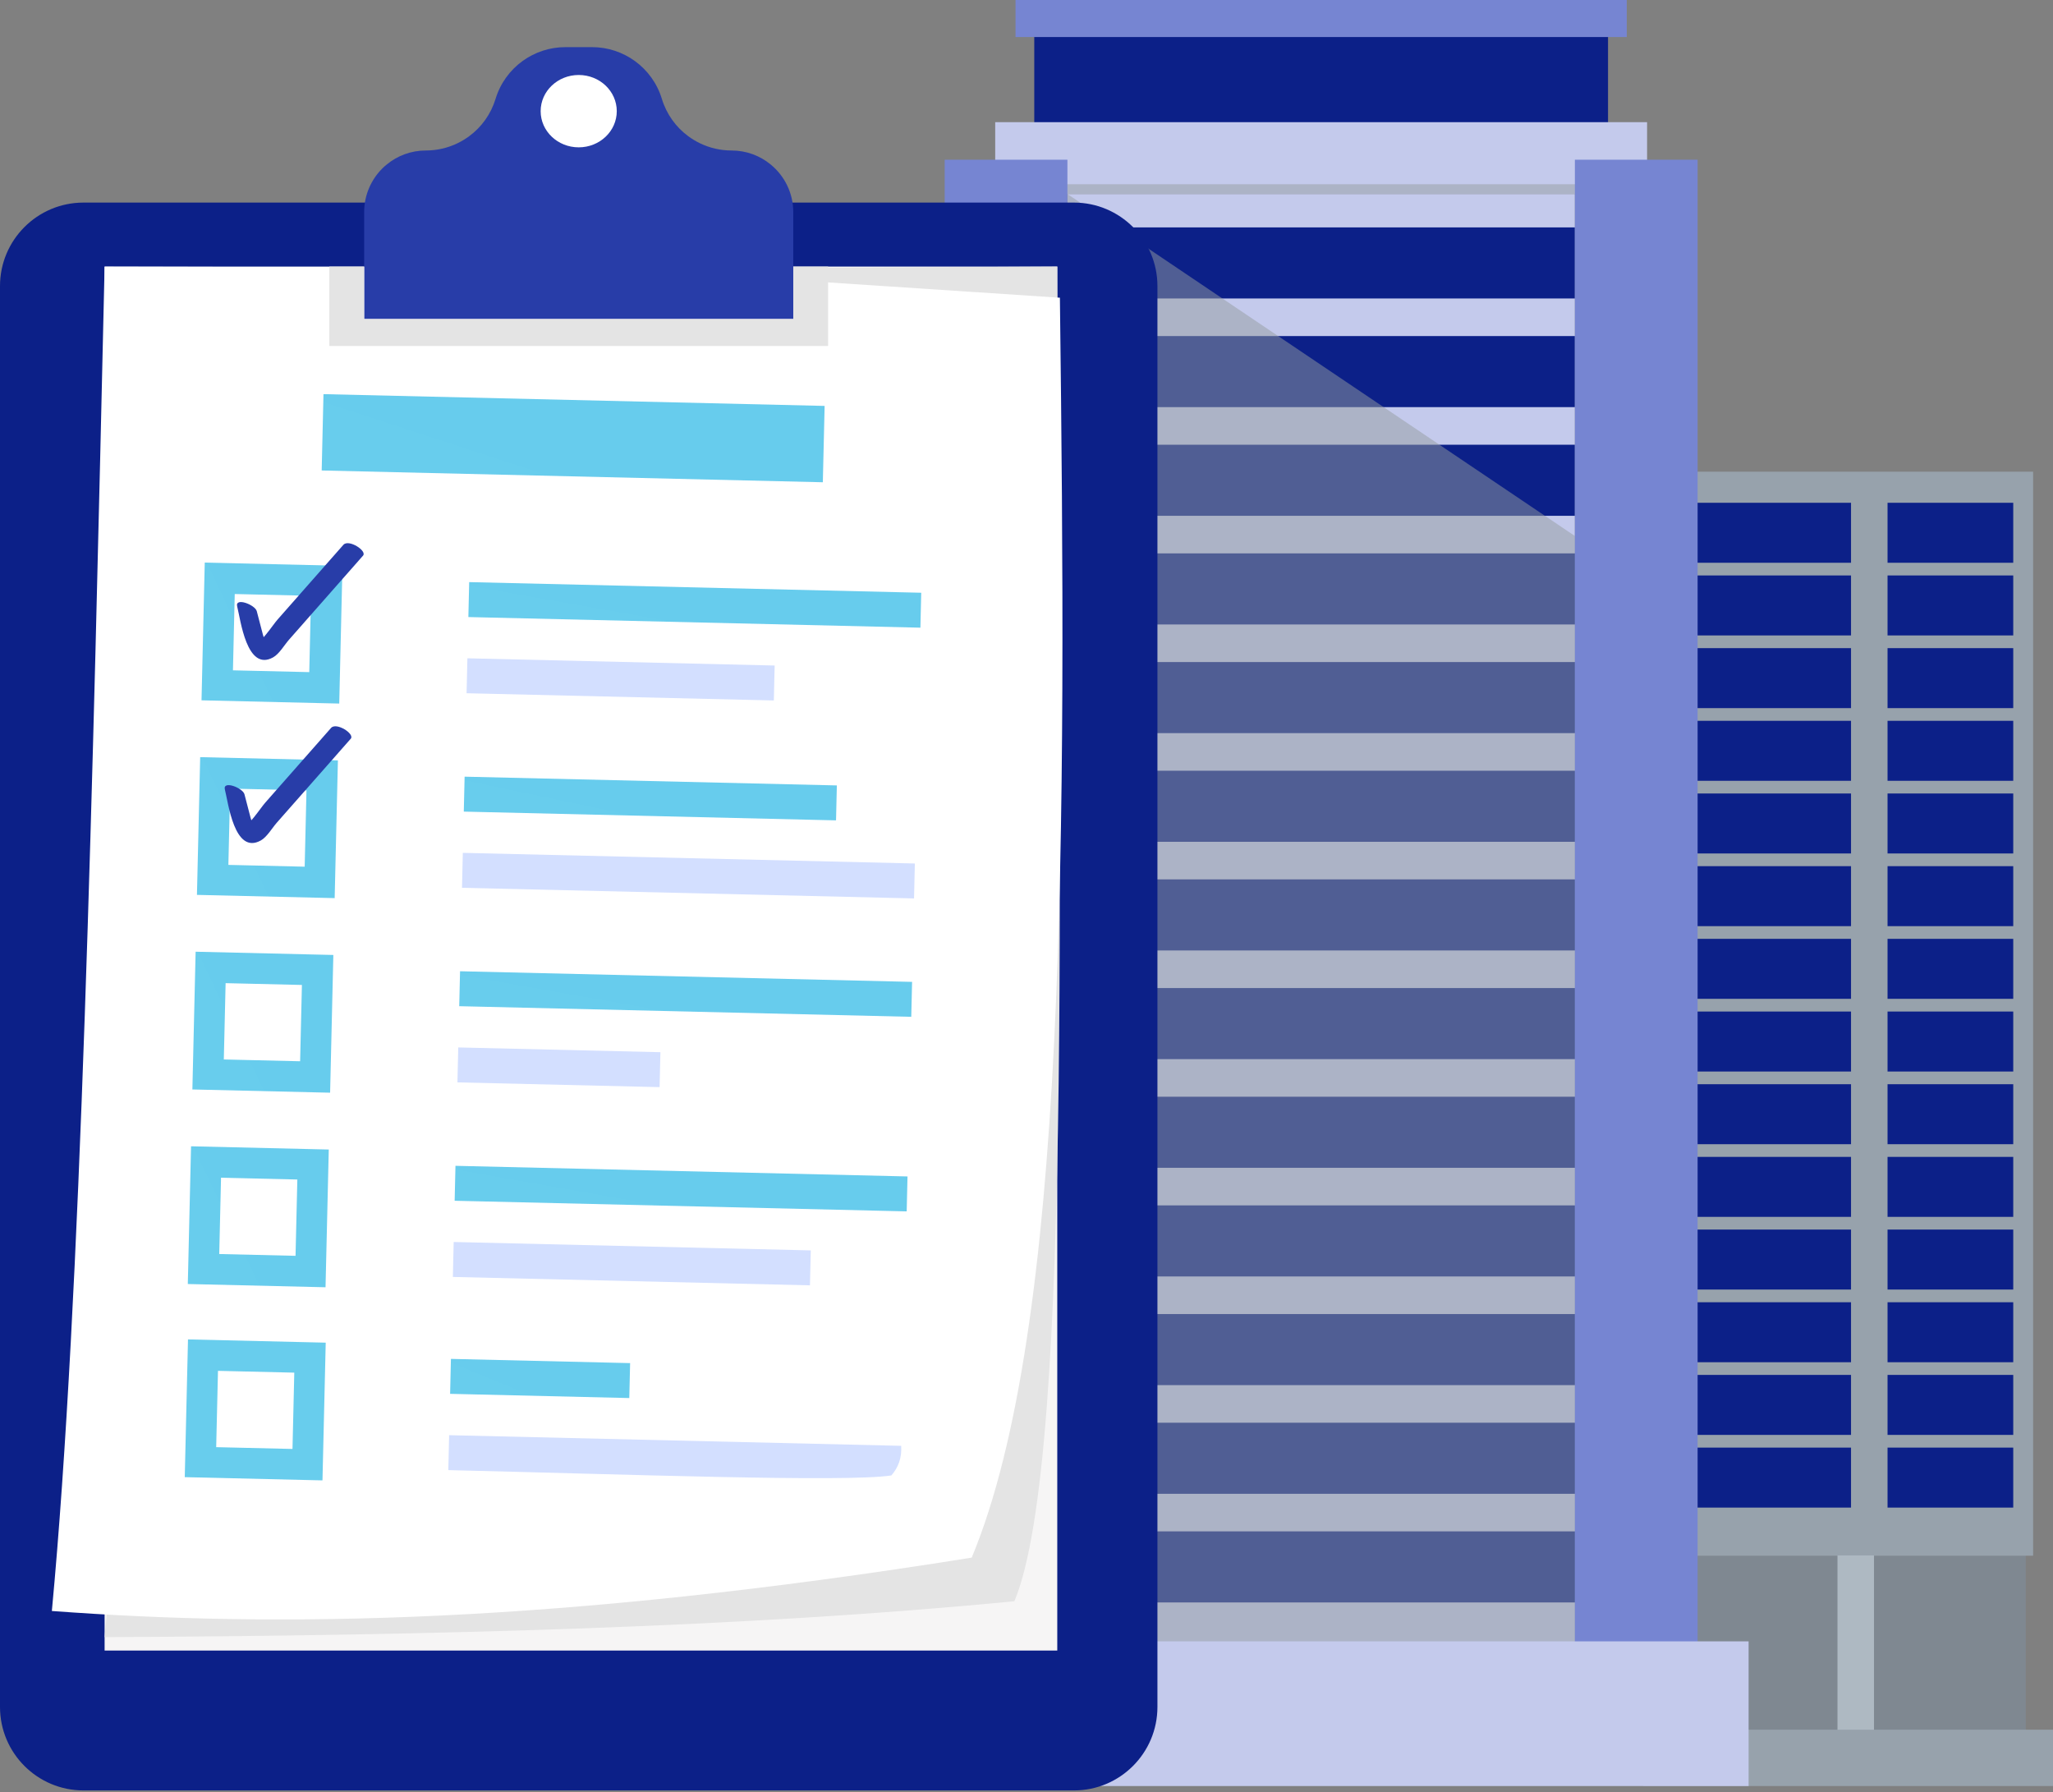<svg width="401" height="350" viewBox="0 0 401 350" fill="none" xmlns="http://www.w3.org/2000/svg">
<rect x="0" y="0" width="401" height="350" fill="#808080" stroke="none"/>
<path d="M395.678 303.785H320.604V343.218H395.678V303.785Z" fill="#7F8891"/>
<path d="M397.114 92.126H324.969V303.847H397.114V92.126Z" fill="#97A2AC"/>
<path d="M393.234 98.197H327.848V109.913H393.234V98.197Z" fill="#0C2088"/>
<path d="M393.234 112.391H327.848V124.106H393.234V112.391Z" fill="#0C2088"/>
<path d="M393.234 126.587H327.848V138.303H393.234V126.587Z" fill="#0C2088"/>
<path d="M393.234 140.781H327.848V152.496H393.234V140.781Z" fill="#0C2088"/>
<path d="M393.234 154.977H327.848V166.689H393.234V154.977Z" fill="#0C2088"/>
<path d="M393.234 169.17H327.848V180.886H393.234V169.17Z" fill="#0C2088"/>
<path d="M393.234 183.364H327.848V195.079H393.234V183.364Z" fill="#0C2088"/>
<path d="M393.234 197.56H327.848V209.276H393.234V197.56Z" fill="#0C2088"/>
<path d="M393.234 211.757H327.848V223.472H393.234V211.757Z" fill="#0C2088"/>
<path d="M393.234 225.95H327.848V237.666H393.234V225.95Z" fill="#0C2088"/>
<path d="M393.234 240.146H327.848V251.859H393.234V240.146Z" fill="#0C2088"/>
<path d="M393.234 254.34H327.848V266.055H393.234V254.34Z" fill="#0C2088"/>
<path d="M393.234 268.533H327.848V280.249H393.234V268.533Z" fill="#0C2088"/>
<path d="M393.234 282.729H327.848V294.445H393.234V282.729Z" fill="#0C2088"/>
<path d="M368.682 93.647H361.551V302.332H368.682V93.647Z" fill="#97A2AC"/>
<path d="M366.035 303.785H358.904V343.218H366.035V303.785Z" fill="#AEB9C2"/>
<path d="M401.003 337.822H321.016V348.829H401.003V337.822Z" fill="#97A2AC"/>
<path d="M314.085 6.558H202.018V24.087H314.085V6.558Z" fill="#0C2088"/>
<path d="M317.745 0H198.357V7.234H317.745V0Z" fill="#7685D2"/>
<path d="M321.714 23.862H194.387V37.896H321.714V23.862Z" fill="#C4CAEC"/>
<path d="M307.615 37.895H208.488V333.372H307.615V37.895Z" fill="#C4CAEC"/>
<path d="M307.615 44.414H208.488V58.294H307.615V44.414Z" fill="#0C2088"/>
<path d="M307.615 65.636H208.488V79.516H307.615V65.636Z" fill="#0C2088"/>
<path d="M307.615 86.86H208.488V100.74H307.615V86.86Z" fill="#0C2088"/>
<path d="M307.615 108.082H208.488V121.962H307.615V108.082Z" fill="#0C2088"/>
<path d="M307.615 129.306H208.488V143.186H307.615V129.306Z" fill="#0C2088"/>
<path d="M307.615 150.531H208.488V164.411H307.615V150.531Z" fill="#0C2088"/>
<path d="M307.615 171.752H208.488V185.632H307.615V171.752Z" fill="#0C2088"/>
<path d="M307.615 192.977H208.488V206.857H307.615V192.977Z" fill="#0C2088"/>
<path d="M307.615 214.201H208.488V228.081H307.615V214.201Z" fill="#0C2088"/>
<path d="M307.615 235.423H208.488V249.303H307.615V235.423Z" fill="#0C2088"/>
<path d="M307.615 256.647H208.488V270.527H307.615V256.647Z" fill="#0C2088"/>
<path d="M307.615 277.872H208.488V291.752H307.615V277.872Z" fill="#0C2088"/>
<path d="M307.615 299.09H208.488V312.97H307.615V299.09Z" fill="#0C2088"/>
<path opacity="0.5" fill-rule="evenodd" clip-rule="evenodd" d="M208.488 37.895L307.612 104.687V333.372H208.488V37.895Z" fill="#949CA1"/>
<path opacity="0.5" d="M321.714 35.983H194.387V37.896H321.714V35.983Z" fill="#949CA1"/>
<path fill-rule="evenodd" clip-rule="evenodd" d="M184.52 31.194H208.49V333.369H184.52V31.194ZM307.613 31.194H331.583V333.369H307.613V31.194Z" fill="#7685D2"/>
<path d="M341.545 320.57H174.553V348.829H341.545V320.57Z" fill="#C4CAEC"/>
<path d="M209.767 349.686H16.307C7.3 349.686 0 342.384 0 333.379V55.875C0 46.867 7.302 39.567 16.307 39.567H209.767C218.774 39.567 226.074 46.87 226.074 55.875V333.379C226.074 342.384 218.772 349.686 209.767 349.686Z" fill="#0C2088"/>
<path d="M206.51 52.064H20.432V322.365H206.51V52.064Z" fill="#F6F5F5"/>
<path d="M206.512 52.066C206.569 157.47 209.972 284.589 198.132 312.734C145.982 317.816 84.922 319.446 20.432 319.749L44.945 52.88L206.512 52.066Z" fill="#E4E4E4"/>
<path d="M189.798 304.217C108.515 317.226 54.191 317.911 10.129 314.639C15.838 253.86 18.127 152.887 20.431 52.078L118.378 52.295L207.024 58.147C208.314 162.778 208.457 259.426 189.798 304.217Z" fill="white"/>
<path d="M161.069 79.279L63.184 76.978L62.833 91.888L160.718 94.189L161.069 79.279Z" fill="url(#paint0_linear_146_306)"/>
<path d="M179.937 115.767L91.644 113.691L91.484 120.516L179.777 122.591L179.937 115.767Z" fill="url(#paint1_linear_146_306)"/>
<path d="M151.308 129.982L91.295 128.571L91.135 135.395L151.148 136.806L151.308 129.982Z" fill="#D3DFFF"/>
<path d="M63.824 113.439L42.922 112.948L42.431 133.85L63.333 134.341L63.824 113.439Z" fill="white" stroke="url(#paint2_linear_146_306)" stroke-width="6" stroke-miterlimit="10"/>
<path d="M46.33 118.459C46.975 120.93 48.167 131.278 53.35 128.386C54.545 127.719 55.557 125.955 56.45 124.939C58.056 123.113 59.665 121.29 61.271 119.464C64.485 115.815 67.7 112.166 70.914 108.517C71.737 107.582 68.101 105.237 67.068 106.411C64.211 109.654 61.354 112.899 58.497 116.142C57.069 117.764 55.64 119.385 54.212 121.007C53.22 122.132 50.927 125.761 49.457 126.084C50.258 126.343 51.057 126.6 51.858 126.859C52.424 127.322 51.373 124.035 51.349 123.945C50.949 122.417 50.552 120.892 50.153 119.365C49.821 118.108 45.843 116.592 46.33 118.459Z" fill="#283DA8"/>
<path d="M163.457 153.4L90.75 151.691L90.59 158.515L163.297 160.224L163.457 153.4Z" fill="url(#paint3_linear_146_306)"/>
<path d="M178.693 168.646L90.4 166.571L90.24 173.395L178.533 175.47L178.693 168.646Z" fill="#D3DFFF"/>
<path d="M62.932 151.439L42.029 150.947L41.538 171.85L62.44 172.341L62.932 151.439Z" fill="white" stroke="url(#paint4_linear_146_306)" stroke-width="6" stroke-miterlimit="10"/>
<path d="M178.152 191.769L89.859 189.693L89.699 196.518L177.992 198.593L178.152 191.769Z" fill="url(#paint5_linear_146_306)"/>
<path d="M128.994 205.502L89.508 204.574L89.347 211.398L128.834 212.326L128.994 205.502Z" fill="#D3DFFF"/>
<path d="M62.041 189.441L41.139 188.949L40.647 209.852L61.55 210.343L62.041 189.441Z" fill="white" stroke="url(#paint6_linear_146_306)" stroke-width="6" stroke-miterlimit="10"/>
<path d="M177.258 229.769L88.965 227.694L88.804 234.518L177.097 236.593L177.258 229.769Z" fill="url(#paint7_linear_146_306)"/>
<path d="M158.364 244.213L88.615 242.573L88.455 249.397L158.203 251.037L158.364 244.213Z" fill="#D3DFFF"/>
<path d="M61.147 227.44L40.244 226.949L39.753 247.851L60.655 248.343L61.147 227.44Z" fill="white" stroke="url(#paint8_linear_146_306)" stroke-width="6" stroke-miterlimit="10"/>
<path d="M43.928 154.22C44.573 156.691 45.765 167.038 50.948 164.146C52.144 163.479 53.155 161.715 54.048 160.699C55.654 158.874 57.263 157.05 58.869 155.225C62.083 151.576 65.298 147.927 68.512 144.278C69.335 143.343 65.699 140.998 64.664 142.171C61.807 145.414 58.95 148.66 56.093 151.903C54.665 153.524 53.236 155.146 51.808 156.767C50.816 157.893 48.523 161.522 47.053 161.845C47.854 162.104 48.653 162.36 49.453 162.619C50.02 163.082 48.968 159.795 48.944 159.705C48.545 158.178 48.148 156.653 47.748 155.126C47.419 153.867 43.439 152.35 43.928 154.22Z" fill="#283DA8"/>
<path d="M123.076 266.227L88.078 265.404L87.918 272.228L122.916 273.051L123.076 266.227Z" fill="url(#paint9_linear_146_306)"/>
<path d="M176.022 282.382L87.727 280.304L87.566 287.128C121.726 287.929 165.222 289.531 174.097 288.168C175.445 286.637 176.171 284.756 176.022 282.382Z" fill="#D3DFFF"/>
<path d="M60.551 265.16L39.648 264.668L39.157 285.571L60.059 286.062L60.551 265.16Z" fill="white" stroke="#68CDED" stroke-width="6" stroke-miterlimit="10"/>
<path d="M154.946 41.444V62.307H71.127V41.444C71.127 38.118 72.479 35.107 74.655 32.922C74.927 32.65 75.208 32.395 75.507 32.158C77.587 30.429 80.264 29.393 83.178 29.393C85.363 29.393 87.461 28.893 89.339 27.989C90.155 27.594 90.927 27.129 91.656 26.594C94.052 24.821 95.886 22.302 96.799 19.3C97.73 16.237 99.634 13.674 102.1 11.893C104.47 10.19 107.358 9.207 110.421 9.207H115.652C118.715 9.207 121.603 10.19 123.972 11.893C126.439 13.674 128.343 16.237 129.274 19.3C130.186 22.302 132.021 24.821 134.417 26.594C135.145 27.129 135.918 27.594 136.734 27.989C138.612 28.893 140.71 29.393 142.895 29.393C145.809 29.393 148.486 30.429 150.566 32.158C153.243 34.361 154.946 37.705 154.946 41.444Z" fill="#283DA8"/>
<path d="M161.747 52.064V67.573H64.324V52.064H71.126V62.307H154.945V52.064H161.747Z" fill="#E4E4E4"/>
<path d="M113.036 28.777C117.141 28.777 120.47 25.614 120.47 21.712C120.47 17.809 117.141 14.646 113.036 14.646C108.93 14.646 105.602 17.809 105.602 21.712C105.602 25.614 108.93 28.777 113.036 28.777Z" fill="white"/>
<defs>
<linearGradient id="paint0_linear_146_306" x1="195.502" y1="75.71" x2="168.339" y2="158.888" gradientUnits="userSpaceOnUse">
<stop stop-color="#67CCED"/>
<stop offset="1" stop-color="#68CDED"/>
</linearGradient>
<linearGradient id="paint1_linear_146_306" x1="210.951" y1="114.492" x2="203.755" y2="155.203" gradientUnits="userSpaceOnUse">
<stop stop-color="#67CCED"/>
<stop offset="1" stop-color="#68CDED"/>
</linearGradient>
<linearGradient id="paint2_linear_146_306" x1="71.299" y1="107.475" x2="19.067" y2="132.403" gradientUnits="userSpaceOnUse">
<stop stop-color="#67CCED"/>
<stop offset="1" stop-color="#68CDED"/>
</linearGradient>
<linearGradient id="paint3_linear_146_306" x1="189.005" y1="151.996" x2="180.563" y2="192.242" gradientUnits="userSpaceOnUse">
<stop stop-color="#67CCED"/>
<stop offset="1" stop-color="#68CDED"/>
</linearGradient>
<linearGradient id="paint4_linear_146_306" x1="70.407" y1="145.475" x2="18.175" y2="170.403" gradientUnits="userSpaceOnUse">
<stop stop-color="#67CCED"/>
<stop offset="1" stop-color="#68CDED"/>
</linearGradient>
<linearGradient id="paint5_linear_146_306" x1="209.166" y1="190.494" x2="201.97" y2="231.205" gradientUnits="userSpaceOnUse">
<stop stop-color="#67CCED"/>
<stop offset="1" stop-color="#68CDED"/>
</linearGradient>
<linearGradient id="paint6_linear_146_306" x1="69.516" y1="183.477" x2="17.284" y2="208.405" gradientUnits="userSpaceOnUse">
<stop stop-color="#67CCED"/>
<stop offset="1" stop-color="#68CDED"/>
</linearGradient>
<linearGradient id="paint7_linear_146_306" x1="208.271" y1="228.494" x2="201.075" y2="269.206" gradientUnits="userSpaceOnUse">
<stop stop-color="#67CCED"/>
<stop offset="1" stop-color="#68CDED"/>
</linearGradient>
<linearGradient id="paint8_linear_146_306" x1="68.622" y1="221.477" x2="16.39" y2="246.405" gradientUnits="userSpaceOnUse">
<stop stop-color="#67CCED"/>
<stop offset="1" stop-color="#68CDED"/>
</linearGradient>
<linearGradient id="paint9_linear_146_306" x1="135.398" y1="264.512" x2="120.523" y2="300.595" gradientUnits="userSpaceOnUse">
<stop stop-color="#67CCED"/>
<stop offset="1" stop-color="#68CDED"/>
</linearGradient>
</defs>
</svg>
